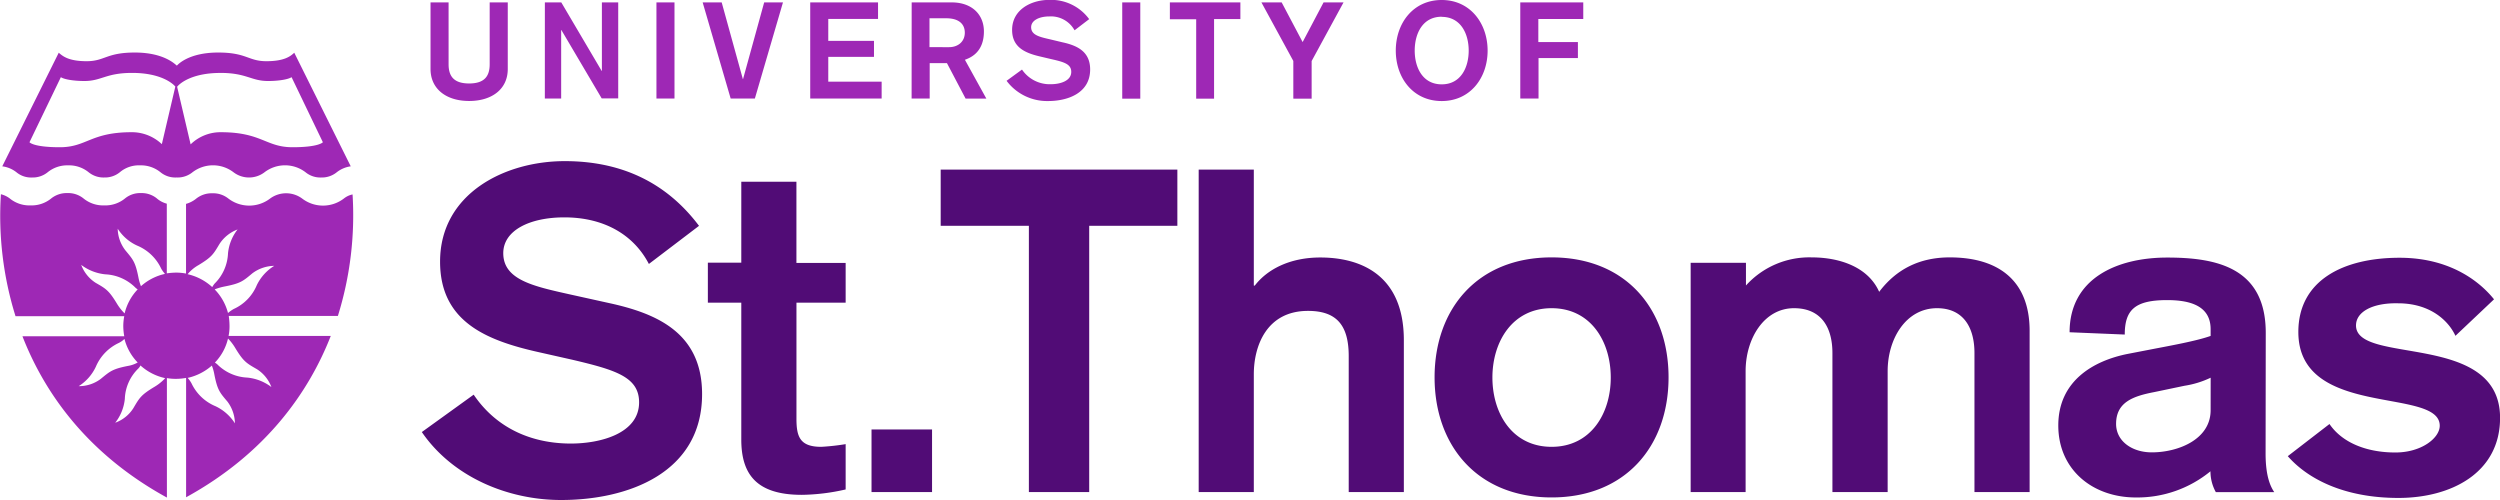 <svg id="Layer_1" data-name="Layer 1" xmlns="http://www.w3.org/2000/svg" viewBox="0 0 741 148.25"><defs><style>.cls-1{fill:#510c76;}.cls-2{fill:#9e28b5;}</style></defs><title>university-of-st-thomas-logo</title><path class="cls-1" d="M743.73,391c-3.24-4.05-11.78-12.32-28-12.32-16.74,0-30,6.73-30,22,0,25.79,41.91,16.21,41.91,27.79,0,3.6-5.35,7.93-13.15,7.93-8.71,0-15.83-3-19.53-8.44l-12.36,9.53c6,6.84,16.85,12.38,32.8,12.38,15.54,0,30.12-7.36,30.12-23.74,0-25.68-42.7-15.58-42.7-27.39,0-4,4.84-6.73,12.47-6.56,9.62,0,15,5.25,17,9.64Zm-84,32.87c0,8.73-9.74,12.49-17.43,12.49-5.92,0-10.59-3.36-10.59-8.44,0-6.45,5.07-8.22,11.28-9.42l9-1.88a27.62,27.62,0,0,0,7.75-2.39Zm16.34-22.94c0-19.34-14.58-22.31-29.21-22.31-14.86,0-28.93,6.16-28.93,22.14l16.35.68c0-7.36,3.07-10.21,12.58-10.21,7.12,0,12.87,1.88,12.87,8.62v2c-4.16,1.49-11.79,2.86-17.71,4l-6.83,1.32c-10.08,2-20.61,7.93-20.61,21.22,0,13.13,10.19,21.34,23,21.34a34.21,34.21,0,0,0,22.1-7.76,12.64,12.64,0,0,0,1.59,6.17h17.31c-1-1.49-2.56-4.45-2.56-11.42ZM505.56,448.13H521.9V412.29c0-9.64,5.46-18.66,14.35-18.66,7.91,0,11.38,5.48,11.38,13.3v41.2H564V412.29c0-9.64,5.46-18.66,14.63-18.66,7.63,0,11.1,5.48,11.1,13.3v41.2h16.35V400.31c0-14.61-8.94-21.74-23.69-21.74-9.11,0-15.94,3.65-20.9,10.21-3.36-7.53-12-10.21-20-10.21A25.31,25.31,0,0,0,522,386.9v-6.73H505.61v68Zm-41.17-54.5c11.67,0,17.54,9.93,17.54,20.55s-5.87,20.54-17.54,20.54-17.54-9.93-17.54-20.54S452.77,393.63,464.39,393.63Zm0-15.06c-22,0-34.68,15.29-34.68,35.55s12.7,35.6,34.68,35.6,34.67-15.29,34.67-35.6S486.37,378.57,464.39,378.57Zm-104.6,69.56h16.34V413.2c0-8.33,3.76-18.77,16.06-18.77,8.31,0,12.07,4.05,12.07,13.41v40.29H420.6v-45c0-19.74-13.26-24.53-24.77-24.53-9.22,0-15.83,3.65-19.41,8.33h-.29V352.55H359.79Zm-50.39,0h17.94V369.21h26.13V352.55H283.32v16.66h26.14v78.92Zm-46.58,0h17.94V429.58H262.82Zm-38.6-68h-9.91V392h9.91v40.57c0,10.33,4.55,16.38,17.93,16.38a60.72,60.72,0,0,0,13-1.6V433.92a66.56,66.56,0,0,1-7.23.8c-6.33,0-7.35-3-7.35-8.33V392h14.58V380.22H240.56V356.14H224.22Zm-94.69,50.21c9.11,13.3,25.45,20.14,41.28,20.14,19.81,0,41.79-8,41.79-31.38,0-18.15-13.38-23.91-27.61-27l-11.62-2.57c-10.7-2.4-19.7-4.28-19.7-12.21,0-6.73,7.8-10.61,18.11-10.61,11.67,0,20.5,5.07,25.05,13.81l14.86-11.3c-9.91-13.18-23.46-19.18-39.8-19.18-17.82,0-36.95,9.65-36.95,29.79,0,17.58,13.38,23.22,28.69,26.71l10.6,2.39c12.69,3,19.7,5.08,19.7,12.61,0,9.25-11.51,12.21-20.22,12.21-11.67,0-22.09-4.56-28.81-14.49Z" transform="translate(-4.5 -302.28)"/><path class="cls-2" d="M455.17,331.49h5.35v-12h11.67v-4.74H460.46v-6.84h13.32V303H455.11v28.47Zm-23.35-29.21c-8.48,0-13.61,6.9-13.61,15s5.13,14.95,13.61,14.95,13.61-6.91,13.61-14.95S440.3,302.28,431.82,302.28Zm0,5c5.64,0,8,5,8,10s-2.34,10-8,10-8-5-8-10S426.13,307.24,431.82,307.24Zm-43.9,24.25h5.35V320.37L402.72,303H396.8l-6.2,11.75L384.39,303h-6l9.45,17.35v11.12Zm-28.93,0h5.36V307.93h7.8V303h-20.9v5h7.8v23.51Zm-21.86,0h5.35V303h-5.35Zm-34.28-5.3a15,15,0,0,0,12.3,6c5.92,0,12.47-2.4,12.47-9.36,0-5.42-4-7.13-8.2-8.05L316,314c-3.19-.74-5.87-1.25-5.87-3.65,0-2,2.34-3.2,5.41-3.2a8,8,0,0,1,7.46,4.11l4.33-3.31a14,14,0,0,0-11.84-5.7c-5.3,0-11,2.85-11,8.9,0,5.25,4,6.9,8.54,7.93l3.13.74c3.81.86,5.86,1.49,5.86,3.77,0,2.74-3.41,3.65-6,3.65a9.93,9.93,0,0,1-8.6-4.34ZM280,307.7h5c3.7,0,5.47,1.71,5.47,4.28s-1.94,4.28-4.67,4.28H280Zm-5.3,23.79h5.36V321h5.12l5.52,10.5h6.15L290.5,320c1.36-.52,5.63-2,5.63-8.39,0-5-3.53-8.62-9.56-8.62H274.72Zm-30,0h21.12v-5H250v-7.36h13.55v-4.74H250v-6.5h14.75V303h-20.1v28.47Zm-23.63,0h7.17L236.57,303H231l-6.26,22.71h-.06L218.41,303h-5.64Zm-22,0h5.35V303h-5.35Zm-33.08,0h4.84V311.18h.06l11.95,20.26h4.9V303h-4.84v20.31h-.06L170.87,303H166ZM155,303h-5.36v18.32c0,3.48-1.48,5.7-6.09,5.7s-6.09-2.22-6.09-5.7V303h-5.35v19.74c0,5.82,4.55,9.47,11.44,9.47S155,328.58,155,322.76Z" transform="translate(-4.5 -302.28)"/><path class="cls-2" d="M109,359.91a6,6,0,0,0-2.56,1.2,10.18,10.18,0,0,1-12.41,0,8,8,0,0,0-9.45,0,10.19,10.19,0,0,1-12.42,0,7.21,7.21,0,0,0-4.72-1.54,7.35,7.35,0,0,0-4.73,1.54,8.37,8.37,0,0,1-3.07,1.6v20.65a16.4,16.4,0,0,0-2.91-.28,22.84,22.84,0,0,0-2.79.22V362.65a7.36,7.36,0,0,1-3-1.6,7.15,7.15,0,0,0-4.66-1.54,7.07,7.07,0,0,0-4.67,1.54,9.19,9.19,0,0,1-6.21,2.11,9.19,9.19,0,0,1-6.21-2.11,7.21,7.21,0,0,0-4.72-1.54,7.35,7.35,0,0,0-4.73,1.54,9.18,9.18,0,0,1-6.2,2.11,9.19,9.19,0,0,1-6.21-2.11,7.22,7.22,0,0,0-2.56-1.2A99.86,99.86,0,0,0,9.1,396H41.33a15.85,15.85,0,0,0-.29,2.86,17.79,17.79,0,0,0,.29,3.08H11.15c6.49,16.66,19.08,34.8,42.82,47.82V414.35a15,15,0,0,0,2.79.22,16.75,16.75,0,0,0,2.9-.28v35.38c23.69-13,36.39-31.21,42.88-47.82H72.25a14.3,14.3,0,0,0,.28-3.08,21.92,21.92,0,0,0-.23-2.85h32.35A100.18,100.18,0,0,0,109,359.91ZM39.39,370.07a13.48,13.48,0,0,0,5.75,5,13.6,13.6,0,0,1,7.12,6.79,8.74,8.74,0,0,0,1.14,1.6,15.74,15.74,0,0,0-7.12,3.65,14.07,14.07,0,0,1-.74-2.57c-.91-4.62-1.59-5.31-3.87-8.05A10.78,10.78,0,0,1,39.39,370.07Zm-.17,22.31c-2.45-4.05-3.3-4.51-6.38-6.28a10.78,10.78,0,0,1-4.27-5.31,14.13,14.13,0,0,0,7.12,2.8,13.48,13.48,0,0,1,9,4,4,4,0,0,0,.62.46,15.47,15.47,0,0,0-3.87,7.13A14.76,14.76,0,0,1,39.22,392.38ZM27.83,416.74A13.69,13.69,0,0,0,32.9,411a13.66,13.66,0,0,1,6.83-7.08,6.25,6.25,0,0,0,1.66-1.19,15.62,15.62,0,0,0,3.92,7,8.85,8.85,0,0,1-2.84,1c-4.67.92-5.35,1.6-8.14,3.88A10.73,10.73,0,0,1,27.83,416.74Zm22.5.17c-4.1,2.46-4.5,3.31-6.33,6.4a10.69,10.69,0,0,1-5.35,4.27,13.62,13.62,0,0,0,2.85-7.07,13.14,13.14,0,0,1,4-9,3.23,3.23,0,0,0,.63-.91,15.91,15.91,0,0,0,7.34,3.76A14,14,0,0,1,50.33,416.91Zm12.92-36c4.1-2.46,4.5-3.31,6.32-6.34a11,11,0,0,1,5.35-4.28,13.61,13.61,0,0,0-2.84,7.08,13.36,13.36,0,0,1-4,9,9.53,9.53,0,0,0-.68,1,16,16,0,0,0-7.29-3.82A11.42,11.42,0,0,1,63.25,380.91Zm10.88,46.85a13.75,13.75,0,0,0-5.76-5.08,13.65,13.65,0,0,1-7.11-6.79,8.74,8.74,0,0,0-1.14-1.6,16.21,16.21,0,0,0,7.17-3.65,12.88,12.88,0,0,1,.74,2.62c.91,4.62,1.6,5.37,3.88,8.05A11,11,0,0,1,74.13,427.76Zm.11-22.32c2.45,4.06,3.36,4.51,6.43,6.28A10.71,10.71,0,0,1,84.94,417a14.07,14.07,0,0,0-7.11-2.8,13.43,13.43,0,0,1-9-4l-.63-.46a15.11,15.11,0,0,0,3.88-7.13A15.59,15.59,0,0,1,74.24,405.44Zm6.38-18.65a13.4,13.4,0,0,1-6.84,7.07,9.83,9.83,0,0,0-1.7,1.2,15.71,15.71,0,0,0-3.59-6.62,2,2,0,0,1-.34-.4,17,17,0,0,1,3-.86c4.67-.91,5.41-1.59,8.14-3.88a11,11,0,0,1,6.49-2.22A13.77,13.77,0,0,0,80.62,386.79Z" transform="translate(-4.5 -302.28)"/><path class="cls-2" d="M14,354.89a7,7,0,0,0,4.61-1.54,9.2,9.2,0,0,1,6.09-2.06,9.2,9.2,0,0,1,6.09,2.06,7,7,0,0,0,4.62,1.54A7,7,0,0,0,40,353.35a8.7,8.7,0,0,1,6-2.06,9.2,9.2,0,0,1,6.09,2.06,6.9,6.9,0,0,0,4.61,1.54h.23a7,7,0,0,0,4.61-1.54,10,10,0,0,1,12.19,0,7.58,7.58,0,0,0,9.16,0,10,10,0,0,1,12.19,0,6.9,6.9,0,0,0,4.61,1.54,7,7,0,0,0,4.61-1.54,8.57,8.57,0,0,1,4.16-1.77L91.72,317.91c-1.08,1-2.85,2.51-8.26,2.51s-5.8-2.57-14.29-2.57c-8.94,0-12.07,3.71-12.24,3.88-.34-.17-3.53-3.88-12.47-3.88-8.48,0-8.88,2.57-14.29,2.57s-7.12-1.54-8.26-2.51L5.17,351.58a8.54,8.54,0,0,1,4.22,1.77A6.76,6.76,0,0,0,14,354.89Zm55.8-31c7.8,0,9.11,2.4,14.12,2.4,3.59,0,6.21-.57,7-1.14l9.28,19.29s-1.13,1.48-9,1.48-9.11-4.39-21-4.45A12.71,12.71,0,0,0,61,345.07L57,328C57.78,327,61.37,323.9,69.8,323.9Zm-47.26,1.26c.8.57,3.41,1.14,7,1.14,5.07,0,6.32-2.4,14.12-2.4,8.43,0,12,3.08,12.81,4.05l-4,17.07a12.91,12.91,0,0,0-9.23-3.54c-11.9.06-13.09,4.45-21,4.45s-9-1.48-9-1.48Z" transform="translate(-4.5 -302.28)"/></svg>